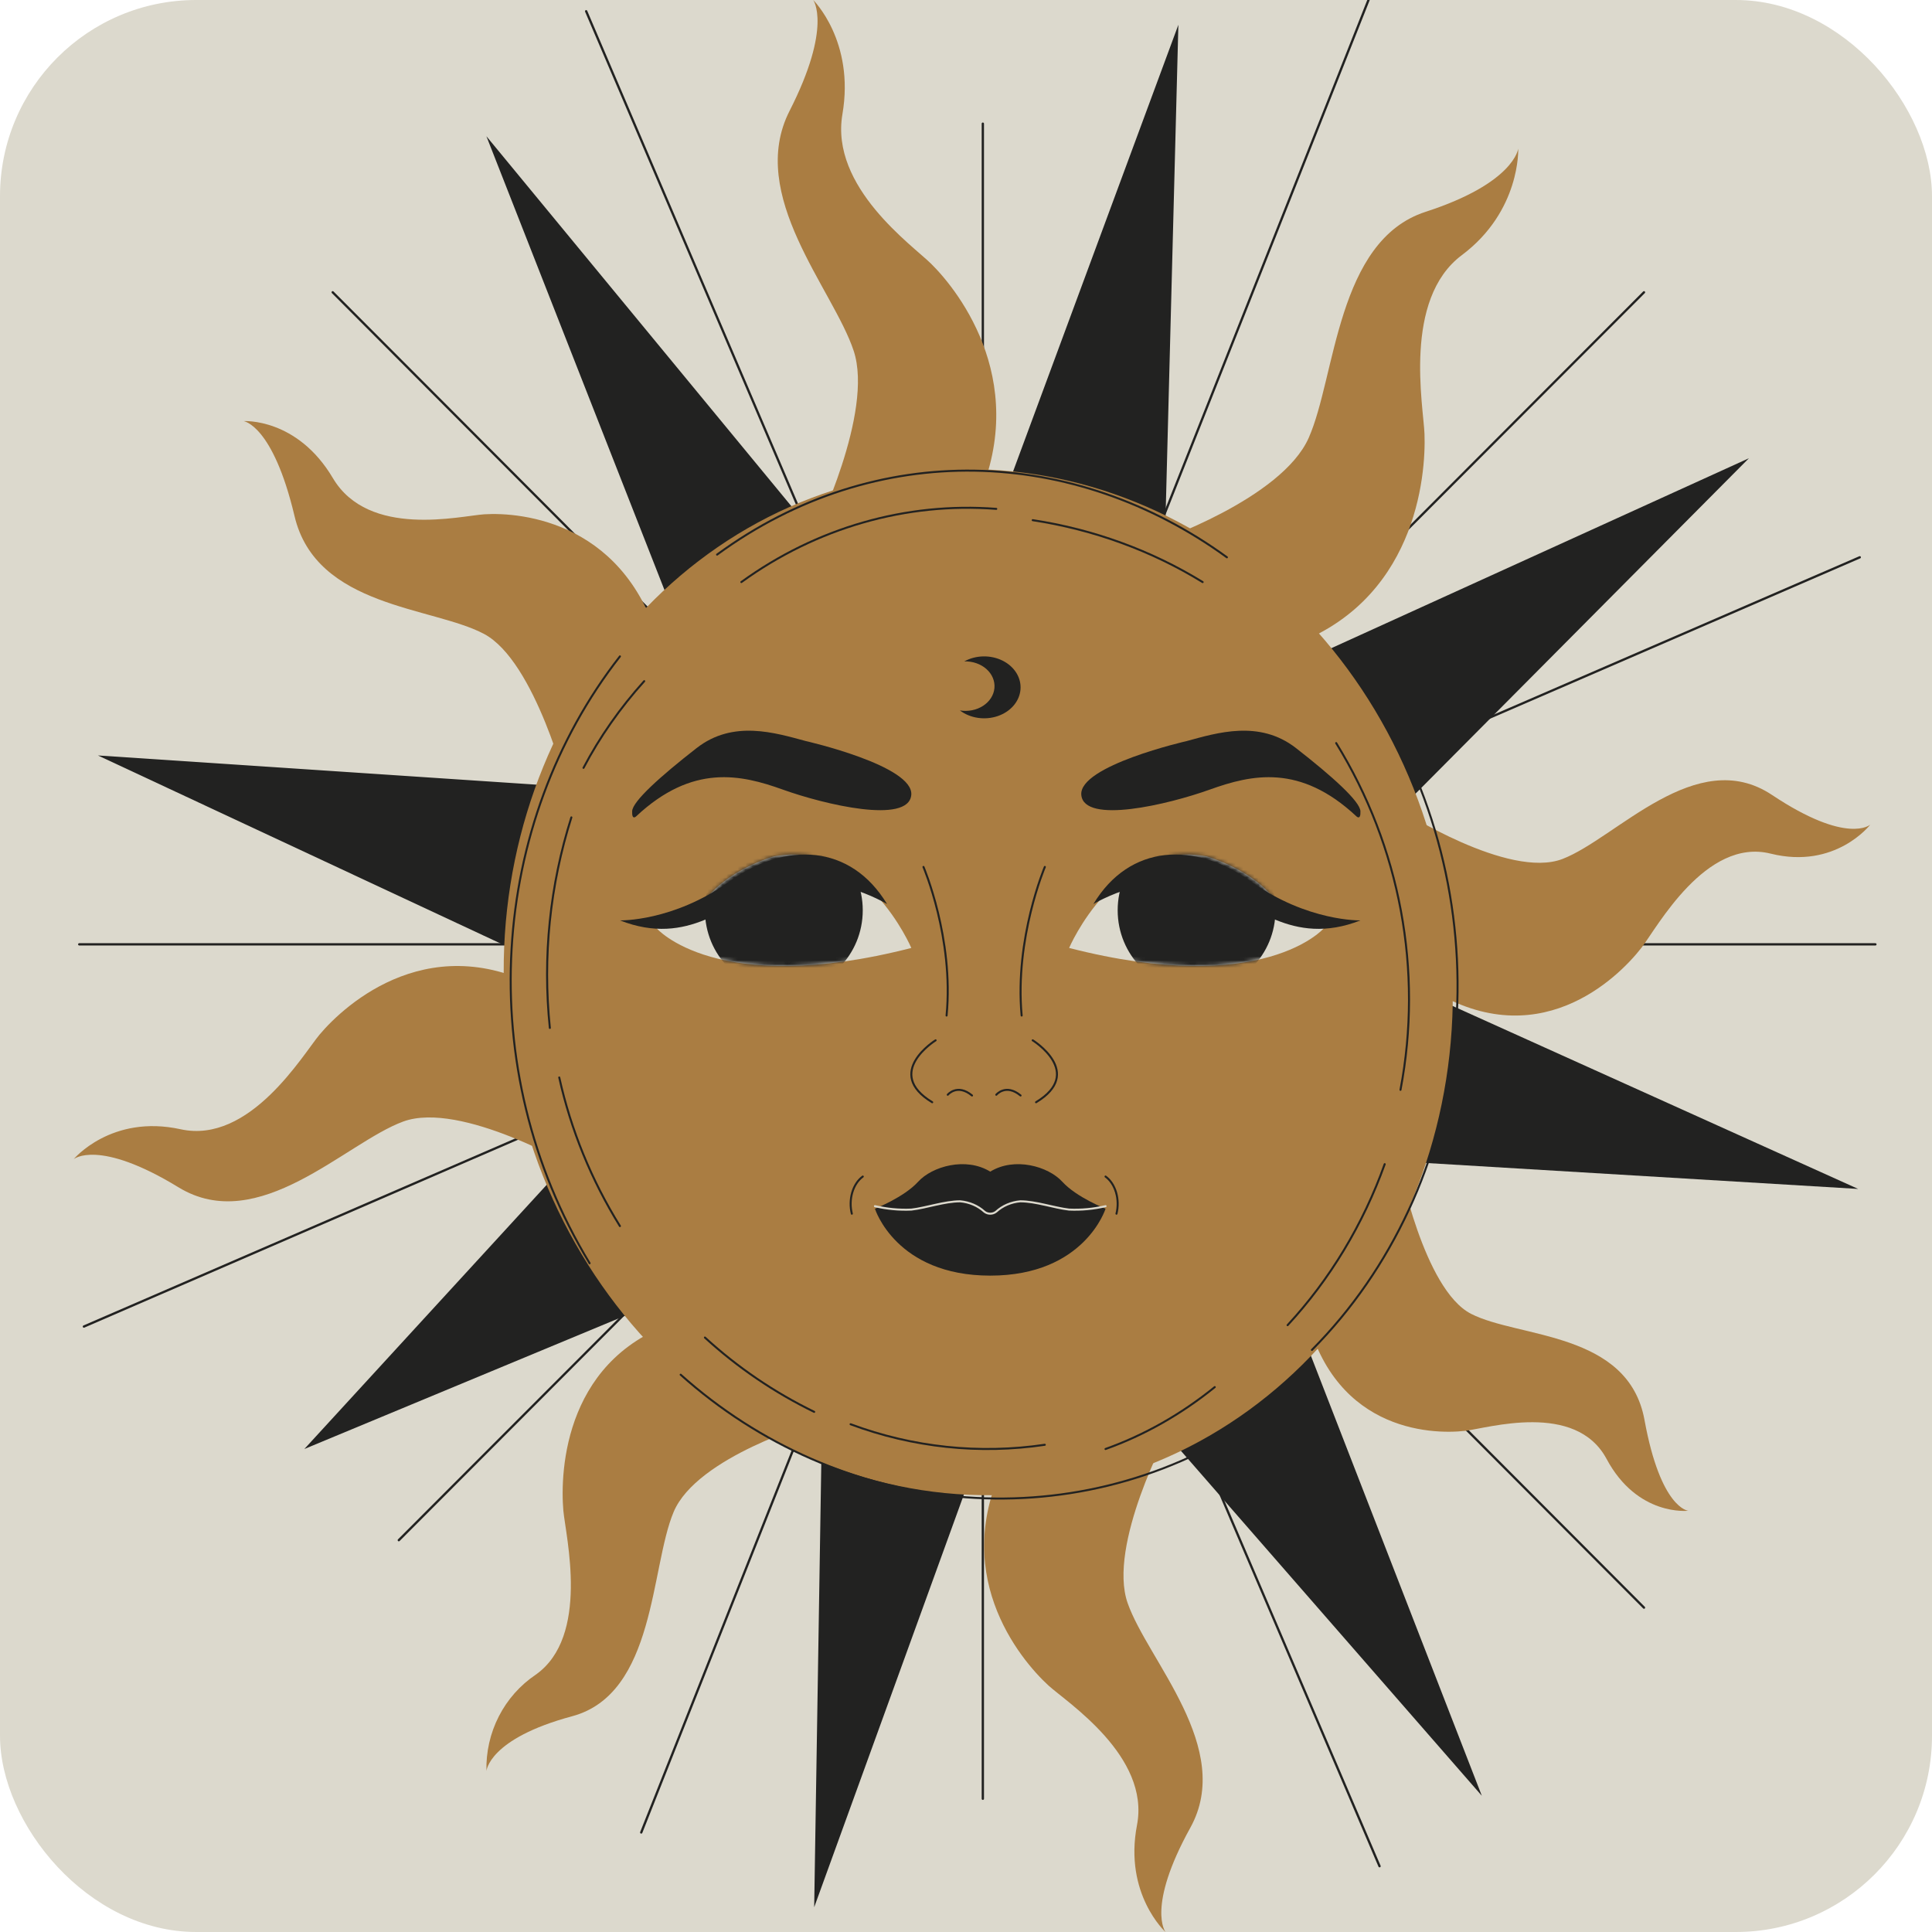 <svg width="512" height="512" viewBox="0 0 512 512" fill="none" xmlns="http://www.w3.org/2000/svg">
<g clip-path="url(#clip0_190_830)">
<rect width="512" height="512" rx="52" fill="#DCD9CD"/>
<path d="M362.67 0L169.934 485.625" stroke="#222221" stroke-width="0.612" stroke-linecap="round" stroke-linejoin="round"/>
<path d="M497 250.261H21" stroke="#222221" stroke-width="0.612" stroke-linecap="round" stroke-linejoin="round"/>
<path d="M435.677 426.039L88.168 77.461" stroke="#222221" stroke-width="0.612" stroke-linecap="round" stroke-linejoin="round"/>
<path d="M435.675 77.461L105.688 408.163" stroke="#222221" stroke-width="0.612" stroke-linecap="round" stroke-linejoin="round"/>
<path d="M365.594 494.563L155.336 2.979" stroke="#222221" stroke-width="0.612" stroke-linecap="round" stroke-linejoin="round"/>
<path d="M492.858 147.69L22.234 351.548" stroke="#222221" stroke-width="0.612" stroke-linecap="round" stroke-linejoin="round"/>
<path d="M260.461 32.772V476.686" stroke="#222221" stroke-width="0.612" stroke-linecap="round" stroke-linejoin="round"/>
<path d="M181.708 170.667L128.902 36.102L218.979 145.374C218.979 145.374 213.097 169.809 181.708 170.667Z" fill="#222221"/>
<path d="M344.257 351.181L392.699 475.899L305.84 376.328C305.84 376.328 312.623 353.106 344.257 351.181Z" fill="#222221"/>
<path d="M180.384 342.563L80.656 384.002L155.919 301.95C155.919 301.95 175.902 310.3 180.384 342.563Z" fill="#222221"/>
<path d="M264.027 136.957L312.283 6.563L308.603 147.798C308.603 147.798 288.189 159.866 264.027 136.957Z" fill="#222221"/>
<path d="M260.804 381.3L215.766 505.44L217.928 370.536C217.928 370.536 237.4 359.104 260.804 381.3Z" fill="#222221"/>
<path d="M376.039 262.566L492.435 315.079L366.635 307.525C366.635 307.525 355.841 286.478 376.039 262.566Z" fill="#222221"/>
<path d="M145.431 256.002L25.961 200.207L154.784 208.783C154.784 208.783 166.058 230.97 145.431 256.002Z" fill="#222221"/>
<path d="M215.908 141.291C215.908 141.291 231.637 109.317 226.238 92.982C220.84 76.648 197.846 51.766 209.243 29.388C220.64 7.01 215.508 0 215.508 0C215.508 0 226.571 10.889 223.252 30.259C219.933 49.629 241.914 65.078 246.766 69.91C254.284 77.315 274.038 102.579 257.763 135.247C241.487 167.915 208.51 159.993 215.908 141.291Z" fill="#AA7D42"/>
<path d="M309.61 379.385C309.61 379.385 293.45 409.507 298.837 424.837C304.223 440.167 327.117 463.283 315.441 484.382C303.766 505.481 308.869 512.003 308.869 512.003C308.869 512.003 297.8 501.944 301.315 483.669C304.829 465.394 282.785 451.154 277.883 446.703C270.355 439.818 250.64 416.339 267.338 385.544C284.037 354.75 317.246 361.769 309.61 379.385Z" fill="#AA7D42"/>
<path d="M371.208 214.674C371.208 214.674 399.823 233.128 414.097 227.628C428.371 222.129 449.547 197.309 469.597 210.668C489.648 224.027 495.652 218.527 495.652 218.527C495.652 218.527 486.458 230.504 469.236 226.219C452.013 221.933 439.133 245.831 435.019 251.149C428.719 259.274 407.128 280.464 377.883 261.395C348.638 242.327 354.522 205.88 371.208 214.674Z" fill="#AA7D42"/>
<path d="M152.526 309.533C152.526 309.533 122.138 291.612 106.85 297.222C91.562 302.833 68.549 327.633 47.296 314.647C26.043 301.661 19.527 307.189 19.527 307.189C19.527 307.189 29.495 295.237 47.86 299.263C66.225 303.288 80.263 279.494 84.67 274.201C91.495 266.081 114.83 244.852 145.89 263.379C176.95 281.907 170.273 318.038 152.526 309.533Z" fill="#AA7D42"/>
<path d="M306.427 143.596C306.427 143.596 339.63 132.259 346.82 116.039C354.01 99.819 354.212 63.777 377.788 56.137C401.364 48.498 402.346 39.385 402.346 39.385C402.346 39.385 403.033 55.905 387.388 67.624C371.742 79.342 377.222 107.608 377.505 114.961C377.936 126.216 375.162 159.98 341.152 171.453C307.141 182.926 288.318 151.59 306.427 143.596Z" fill="#AA7D42"/>
<path d="M215.897 376.989C215.897 376.989 184.688 385.985 178.51 400.705C172.332 415.424 173.767 448.867 151.632 454.819C129.497 460.772 128.913 469.336 128.913 469.336C128.78 464.304 129.908 459.322 132.191 454.857C134.474 450.393 137.836 446.595 141.96 443.82C156.388 433.66 149.931 407.185 149.294 400.339C148.39 389.882 149.533 358.644 181.579 349.593C213.625 340.543 232.85 370.387 215.897 376.989Z" fill="#AA7D42"/>
<path d="M370.79 308.587C370.79 308.587 377.287 341.719 389.838 348.173C402.389 354.626 431.531 352.814 435.813 376.321C440.095 399.829 447.398 400.364 447.398 400.364C447.398 400.364 433.974 401.971 425.759 386.633C417.544 371.296 394.227 378.505 388.254 379.191C379.113 380.235 352.011 379.273 345.473 345.262C338.936 311.25 365.756 290.613 370.79 308.587Z" fill="#AA7D42"/>
<path d="M150.483 209.457C150.483 209.457 141.916 175.25 128.269 167.994C114.623 160.739 83.802 161.036 78.059 136.792C72.317 112.548 64.559 111.6 64.559 111.6C64.559 111.6 78.709 110.666 88.218 126.707C97.727 142.748 122.076 136.684 128.376 136.291C138.03 135.696 166.836 138.119 175.482 173.233C184.129 208.347 156.73 228.097 150.483 209.457Z" fill="#AA7D42"/>
<path d="M344.453 175.578L463.483 121.437L368.882 216.617C368.882 216.617 346.582 209.657 344.453 175.578Z" fill="#222221"/>
<path d="M282.016 394.5C350.313 382.563 395.485 312.798 382.911 238.675C370.338 164.552 304.779 114.141 236.482 126.079C168.186 138.016 123.013 207.781 135.587 281.904C148.161 356.026 213.719 406.438 282.016 394.5Z" fill="#AA7D42"/>
<path d="M190.031 146.975C232.247 116.07 284.726 118.328 325.146 147.693" stroke="#222221" stroke-width="0.533" stroke-linecap="round" stroke-linejoin="round"/>
<path d="M156.253 334.771C124.868 282.964 129.818 218.077 164.289 173.95" stroke="#222221" stroke-width="0.533" stroke-linecap="round" stroke-linejoin="round"/>
<path d="M331.583 377.139C283.513 408.718 222.174 401.731 180.383 364.31" stroke="#222221" stroke-width="0.533" stroke-linecap="round" stroke-linejoin="round"/>
<path d="M365.681 187.078C399.416 243.072 390.51 314.552 347.668 357.746" stroke="#222221" stroke-width="0.533" stroke-linecap="round" stroke-linejoin="round"/>
<path d="M273.676 137.848C289.779 140.306 305.131 145.9 318.714 154.258" stroke="#222221" stroke-width="0.533" stroke-linecap="round" stroke-linejoin="round"/>
<path d="M196.465 154.256C216.335 139.857 240.119 133.026 264.022 134.855" stroke="#222221" stroke-width="0.533" stroke-linecap="round" stroke-linejoin="round"/>
<path d="M154.637 203.488C158.937 195.31 164.336 187.599 170.722 180.513" stroke="#222221" stroke-width="0.533" stroke-linecap="round" stroke-linejoin="round"/>
<path d="M145.715 272.412C143.772 253.607 145.716 234.589 151.418 216.617" stroke="#222221" stroke-width="0.533" stroke-linecap="round" stroke-linejoin="round"/>
<path d="M164.288 324.925C156.728 312.752 151.292 299.443 148.203 285.54" stroke="#222221" stroke-width="0.533" stroke-linecap="round" stroke-linejoin="round"/>
<path d="M215.766 374.155C205.219 369.021 195.467 362.388 186.812 354.463" stroke="#222221" stroke-width="0.533" stroke-linecap="round" stroke-linejoin="round"/>
<path d="M276.886 382.879C259.564 385.453 241.911 383.587 225.414 377.438" stroke="#222221" stroke-width="0.533" stroke-linecap="round" stroke-linejoin="round"/>
<path d="M321.926 367.592C313.019 374.793 303.257 380.326 292.973 384.002" stroke="#222221" stroke-width="0.533" stroke-linecap="round" stroke-linejoin="round"/>
<path d="M366.959 308.515C361.235 324.49 352.471 339.02 341.223 351.182" stroke="#222221" stroke-width="0.533" stroke-linecap="round" stroke-linejoin="round"/>
<path d="M354.102 196.923C371.087 224.477 377.151 257.179 371.143 288.821" stroke="#222221" stroke-width="0.533" stroke-linecap="round" stroke-linejoin="round"/>
<path d="M283.328 251.218C283.328 251.218 295.619 222.371 319.772 226.956C319.772 226.956 329.912 229.761 336.351 236.633C340.438 240.884 345.415 244.073 350.886 245.945C350.886 245.945 335.042 264.484 283.328 251.218Z" fill="#DCD9CD"/>
<mask id="mask0_190_830" style="mask-type:luminance" maskUnits="userSpaceOnUse" x="283" y="226" width="68" height="31">
<path d="M283.328 251.218C283.328 251.218 295.619 222.371 319.772 226.956C319.772 226.956 329.912 229.761 336.351 236.633C340.438 240.884 345.415 244.073 350.886 245.945C350.886 245.945 335.042 264.484 283.328 251.218Z" fill="white"/>
</mask>
<g mask="url(#mask0_190_830)">
<path d="M317.106 262.566C328.655 262.566 338.017 253.015 338.017 241.232C338.017 229.45 328.655 219.899 317.106 219.899C305.557 219.899 296.195 229.45 296.195 241.232C296.195 253.015 305.557 262.566 317.106 262.566Z" fill="#222221"/>
</g>
<path d="M289.762 239.582C289.762 239.582 306.27 229.495 322.106 235.518C331.446 239.089 342.368 251.08 360.536 243.912C360.536 243.912 346.479 244.272 331.552 233.612C316.625 222.953 299.366 223.633 289.762 239.582Z" fill="#222221"/>
<path d="M241.507 251.218C241.507 251.218 229.23 222.371 205.076 226.957C205.076 226.957 194.937 229.762 188.484 236.633C184.399 240.887 179.421 244.077 173.949 245.945C173.949 245.945 189.767 264.485 241.507 251.218Z" fill="#DCD9CD"/>
<mask id="mask1_190_830" style="mask-type:luminance" maskUnits="userSpaceOnUse" x="173" y="226" width="69" height="31">
<path d="M241.507 251.218C241.507 251.218 229.23 222.371 205.076 226.957C205.076 226.957 194.937 229.762 188.484 236.633C184.399 240.887 179.421 244.077 173.949 245.945C173.949 245.945 189.767 264.485 241.507 251.218Z" fill="white"/>
</mask>
<g mask="url(#mask1_190_830)">
<path d="M207.727 262.566C219.276 262.566 228.638 253.015 228.638 241.233C228.638 229.451 219.276 219.899 207.727 219.899C196.178 219.899 186.816 229.451 186.816 241.233C186.816 253.015 196.178 262.566 207.727 262.566Z" fill="#222221"/>
</g>
<path d="M235.075 239.582C235.075 239.582 218.557 229.496 202.737 235.518C193.385 239.089 182.478 251.081 164.301 243.912C164.301 243.912 178.356 244.272 193.28 233.613C208.204 222.954 225.42 223.633 235.075 239.582Z" fill="#222221"/>
<path d="M262.425 338.054C237.394 338.054 231.863 320.315 231.863 320.315C231.863 320.315 239.548 317.303 243.295 313.188C247.041 309.074 255.989 306.536 262.425 310.497C268.861 306.536 277.795 309.074 281.541 313.188C285.288 317.303 292.987 320.315 292.987 320.315C292.987 320.315 287.442 338.054 262.425 338.054Z" fill="#222221"/>
<path d="M314.478 196.393C314.478 196.393 285.794 202.917 286.558 210.697C287.322 218.477 309.503 213.235 320.606 209.25C331.71 205.265 344.503 202.371 359.428 216.307C359.428 216.307 360.635 217.576 360.528 214.974C360.42 212.372 353.112 205.772 343.43 198.234C333.748 190.695 322.524 194.21 314.478 196.393Z" fill="#222221"/>
<path d="M213.571 196.394C213.571 196.394 242.261 202.917 241.496 210.697C240.731 218.477 218.547 213.236 207.455 209.25C196.363 205.265 183.541 202.372 168.626 216.307C168.626 216.307 167.419 217.576 167.526 214.974C167.634 212.373 174.943 205.773 184.627 198.234C194.311 190.695 205.43 194.211 213.571 196.394Z" fill="#222221"/>
<path d="M244.727 229.746C244.727 229.746 252.82 248.634 250.852 269.13" stroke="#222221" stroke-width="0.533" stroke-linecap="round" stroke-linejoin="round"/>
<path d="M276.895 229.746C276.895 229.746 268.865 248.634 270.747 269.13" stroke="#222221" stroke-width="0.533" stroke-linecap="round" stroke-linejoin="round"/>
<path d="M247.946 275.695C247.946 275.695 234.09 284.276 247.045 292.105" stroke="#222221" stroke-width="0.533" stroke-linecap="round" stroke-linejoin="round"/>
<path d="M274.562 292.105C287.542 284.276 273.676 275.695 273.676 275.695" stroke="#222221" stroke-width="0.533" stroke-linecap="round" stroke-linejoin="round"/>
<path d="M251.16 290.118C251.16 290.118 253.685 287.077 257.594 290.315" stroke="#222221" stroke-width="0.533" stroke-linecap="round" stroke-linejoin="round"/>
<path d="M264.027 290.118C264.027 290.118 266.539 287.077 270.461 290.315" stroke="#222221" stroke-width="0.533" stroke-linecap="round" stroke-linejoin="round"/>
<path d="M292.977 311.797C294.245 312.711 295.233 314.202 295.764 316.004C296.295 317.807 296.335 319.805 295.877 321.643" stroke="#222221" stroke-width="0.533" stroke-linecap="round" stroke-linejoin="round"/>
<path d="M228.647 311.797C227.378 312.711 226.39 314.202 225.859 316.004C225.328 317.807 225.288 319.805 225.746 321.643" stroke="#222221" stroke-width="0.533" stroke-linecap="round" stroke-linejoin="round"/>
<path d="M231.863 319.643C235.023 320.393 238.29 320.699 241.552 320.551C245.463 320.103 250.294 318.36 254.465 318.36C256.889 318.574 259.155 319.547 260.874 321.111C261.303 321.454 261.854 321.642 262.425 321.642C262.996 321.642 263.547 321.454 263.976 321.111C265.692 319.543 267.959 318.569 270.384 318.36C274.501 318.36 279.373 320.103 283.298 320.551C286.56 320.698 289.827 320.392 292.987 319.643" stroke="#DCD9CD" stroke-width="0.533" stroke-linecap="round" stroke-linejoin="round"/>
<path d="M263.537 182.335C263.618 181.414 263.469 180.488 263.1 179.618C262.732 178.749 262.152 177.955 261.398 177.289C260.644 176.623 259.733 176.099 258.725 175.753C257.717 175.406 256.635 175.244 255.548 175.277C257.057 174.442 258.811 173.983 260.611 173.951C262.411 173.92 264.186 174.317 265.734 175.097C267.283 175.878 268.544 177.011 269.375 178.369C270.206 179.726 270.573 181.255 270.436 182.781C270.299 184.307 269.662 185.769 268.598 187.004C267.534 188.239 266.085 189.196 264.415 189.767C262.744 190.338 260.919 190.501 259.146 190.237C257.373 189.973 255.721 189.293 254.379 188.273C255.447 188.45 256.547 188.433 257.607 188.222C258.666 188.012 259.661 187.613 260.526 187.052C261.392 186.491 262.107 185.781 262.626 184.968C263.145 184.155 263.455 183.258 263.537 182.335Z" fill="#222221"/>
</g>
<defs>
<clipPath id="clip0_190_830">
<rect width="512" height="512" rx="52" fill="white"/>
</clipPath>
</defs>
</svg>
